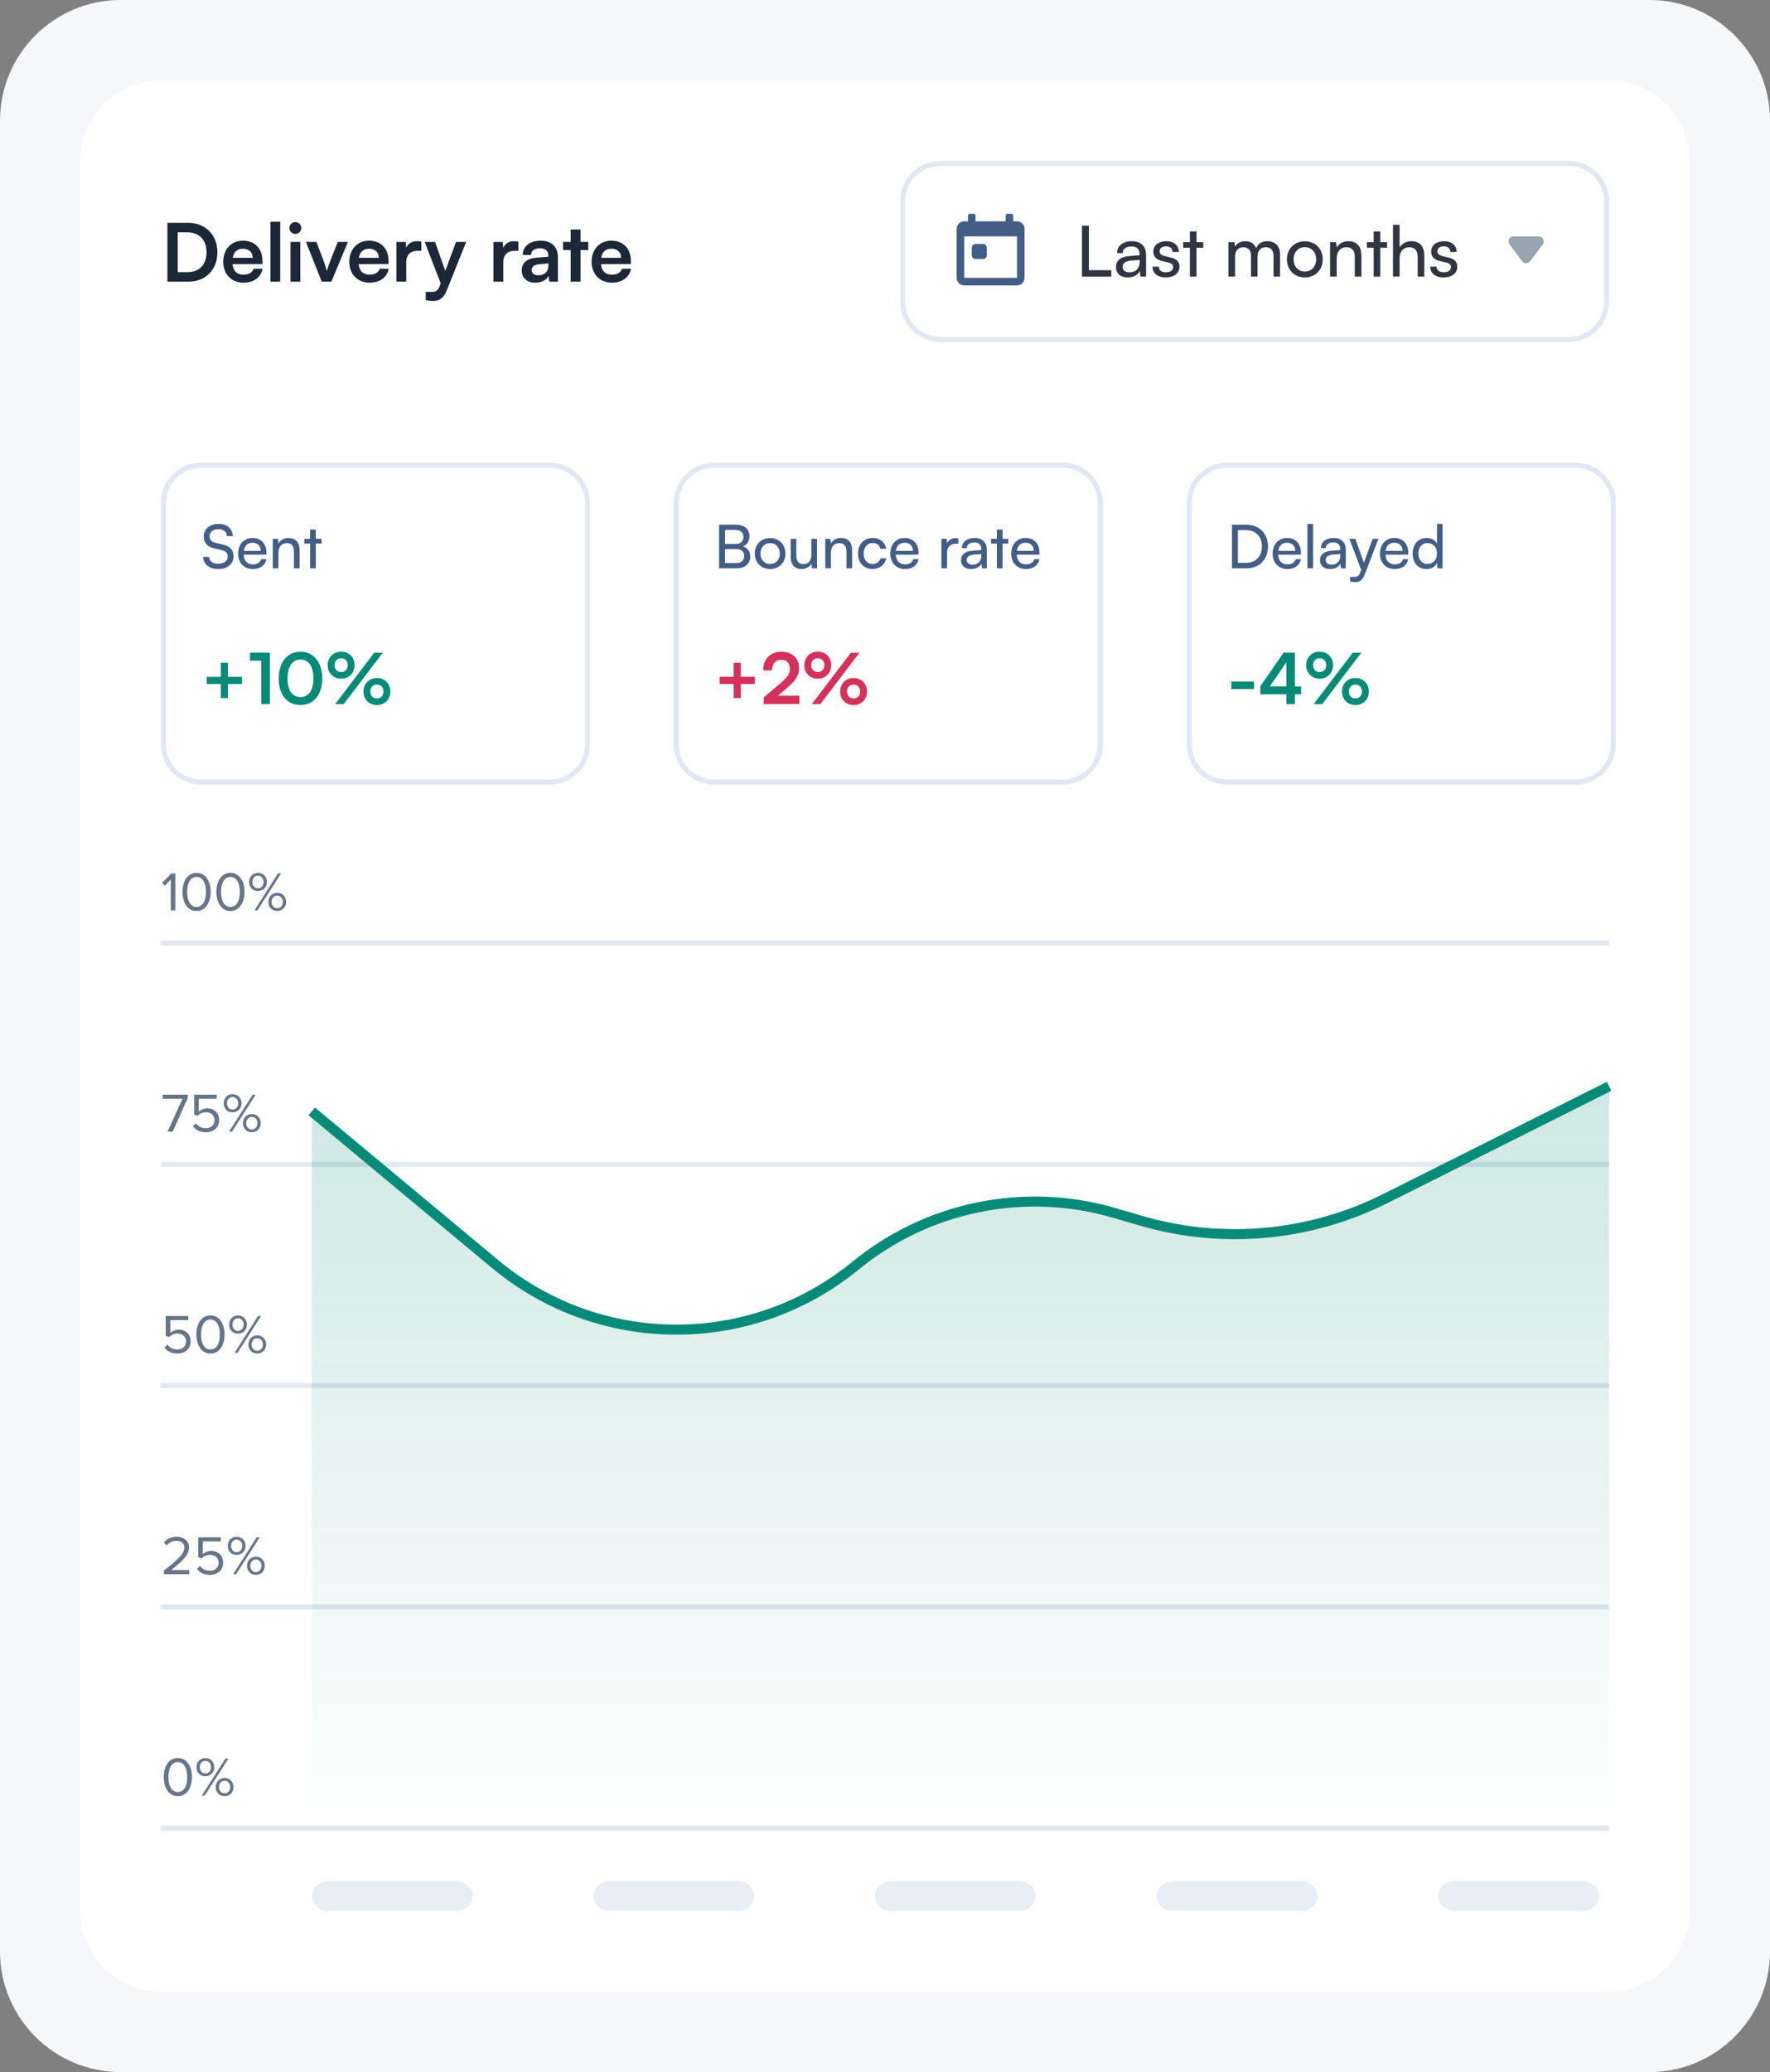 <svg width="352" height="412" viewBox="0 0 352 412" fill="none" xmlns="http://www.w3.org/2000/svg">
<rect x="0" y="0" width="352" height="412" fill="#808080" stroke="none"/>
<path d="M0 24C0 10.745 10.745 0 24 0L328 0C341.255 0 352 10.745 352 24V388C352 401.255 341.255 412 328 412H24C10.745 412 0 401.255 0 388L0 24Z" fill="#F5F7FA"/>
<path d="M16 32C16 23.163 23.163 16 32 16L320 16C328.837 16 336 23.163 336 32V380C336 388.837 328.837 396 320 396H32C23.163 396 16 388.837 16 380L16 32Z" fill="white"/>
<path d="M179 40C179 35.582 182.582 32 187 32H312C316.418 32 320 35.582 320 40V60C320 64.418 316.418 68 312 68H187C182.582 68 179 64.418 179 60V40Z" fill="white"/>
<path fill-rule="evenodd" clip-rule="evenodd" d="M312 33H187C183.134 33 180 36.134 180 40V60C180 63.866 183.134 67 187 67H312C315.866 67 319 63.866 319 60V40C319 36.134 315.866 33 312 33ZM187 32C182.582 32 179 35.582 179 40V60C179 64.418 182.582 68 187 68H312C316.418 68 320 64.418 320 60V40C320 35.582 316.418 32 312 32H187Z" fill="#E2E8F1"/>
<path fill-rule="evenodd" clip-rule="evenodd" d="M304.3 51.933C303.9 52.467 303.1 52.467 302.7 51.933L300.2 48.6C299.706 47.941 300.176 47 301 47H306C306.824 47 307.294 47.941 306.8 48.6L304.3 51.933Z" fill="#97A4B1"/>
<path d="M284.433 53.011H285.693C285.693 53.711 286.225 54.131 287.093 54.131C288.017 54.131 288.549 53.753 288.549 53.123C288.549 52.661 288.325 52.381 287.611 52.199L286.407 51.919C285.189 51.625 284.615 51.023 284.615 50.015C284.615 48.755 285.679 47.957 287.191 47.957C288.689 47.957 289.669 48.797 289.697 50.099H288.437C288.409 49.413 287.947 48.979 287.149 48.979C286.323 48.979 285.861 49.343 285.861 49.973C285.861 50.435 286.197 50.743 286.869 50.911L288.073 51.205C289.235 51.485 289.809 52.017 289.809 53.039C289.809 54.341 288.689 55.167 287.065 55.167C285.455 55.167 284.433 54.313 284.433 53.011Z" fill="#313541"/>
<path d="M278.338 54.985H277.022V44.695H278.338V49.203C278.772 48.461 279.598 47.957 280.662 47.957C282.412 47.957 283.252 49.063 283.252 50.813V54.999H281.936V51.107C281.936 49.721 281.278 49.161 280.298 49.161C279.024 49.161 278.338 50.085 278.338 51.261V54.985Z" fill="#313541"/>
<path d="M274.497 55H273.181V49.26H271.837V48.154H273.181V46.012H274.497V48.154H275.841V49.26H274.497V55Z" fill="#313541"/>
<path d="M265.829 54.999H264.513V48.153H265.703L265.843 49.203C266.277 48.419 267.145 47.957 268.111 47.957C269.917 47.957 270.743 49.063 270.743 50.813V54.999H269.427V51.107C269.427 49.721 268.783 49.161 267.775 49.161C266.543 49.161 265.829 50.043 265.829 51.373V54.999Z" fill="#313541"/>
<path d="M255.93 51.569C255.93 49.455 257.442 47.971 259.5 47.971C261.544 47.971 263.056 49.455 263.056 51.569C263.056 53.683 261.544 55.167 259.5 55.167C257.442 55.167 255.93 53.683 255.93 51.569ZM257.26 51.569C257.26 52.997 258.17 53.991 259.5 53.991C260.816 53.991 261.74 52.997 261.74 51.569C261.74 50.141 260.816 49.147 259.5 49.147C258.17 49.147 257.26 50.141 257.26 51.569Z" fill="#313541"/>
<path d="M245.622 54.999H244.306V48.153H245.482L245.608 49.049C245.958 48.405 246.686 47.957 247.652 47.957C248.716 47.957 249.472 48.489 249.822 49.343C250.144 48.489 250.97 47.957 252.034 47.957C253.602 47.957 254.554 48.937 254.554 50.519V54.999H253.266V50.841C253.266 49.763 252.664 49.147 251.74 49.147C250.746 49.147 250.088 49.847 250.088 50.939V54.999H248.786V50.827C248.786 49.749 248.198 49.161 247.274 49.161C246.28 49.161 245.622 49.847 245.622 50.939V54.999Z" fill="#313541"/>
<path d="M237.952 55H236.636V49.26H235.292V48.154H236.636V46.012H237.952V48.154H239.296V49.26H237.952V55Z" fill="#313541"/>
<path d="M229.185 53.011H230.445C230.445 53.711 230.977 54.131 231.845 54.131C232.769 54.131 233.301 53.753 233.301 53.123C233.301 52.661 233.077 52.381 232.363 52.199L231.159 51.919C229.941 51.625 229.367 51.023 229.367 50.015C229.367 48.755 230.431 47.957 231.943 47.957C233.441 47.957 234.421 48.797 234.449 50.099H233.189C233.161 49.413 232.699 48.979 231.901 48.979C231.075 48.979 230.613 49.343 230.613 49.973C230.613 50.435 230.949 50.743 231.621 50.911L232.825 51.205C233.987 51.485 234.561 52.017 234.561 53.039C234.561 54.341 233.441 55.167 231.817 55.167C230.207 55.167 229.185 54.313 229.185 53.011Z" fill="#313541"/>
<path d="M224.268 55.167C222.798 55.167 221.93 54.341 221.93 53.095C221.93 51.835 222.868 51.051 224.478 50.925L226.634 50.757V50.561C226.634 49.413 225.948 49.007 225.024 49.007C223.918 49.007 223.288 49.497 223.288 50.323H222.14C222.14 48.895 223.316 47.957 225.08 47.957C226.774 47.957 227.922 48.853 227.922 50.701V54.999H226.802L226.662 53.893C226.312 54.677 225.374 55.167 224.268 55.167ZM224.646 54.145C225.892 54.145 226.648 53.333 226.648 52.045V51.681L224.898 51.821C223.736 51.933 223.26 52.381 223.26 53.053C223.26 53.781 223.792 54.145 224.646 54.145Z" fill="#313541"/>
<path d="M216.548 44.877V53.725H221V54.999H215.176V44.877H216.548Z" fill="#313541"/>
<path fill-rule="evenodd" clip-rule="evenodd" d="M203.75 45.5C203.75 44.672 203.078 44 202.25 44H201.5V42.875C201.5 42.668 201.332 42.5 201.125 42.5H200.375C200.168 42.5 200 42.668 200 42.875V44H194V42.875C194 42.668 193.832 42.5 193.625 42.5H192.875C192.668 42.5 192.5 42.668 192.5 42.875V44H191.75C190.922 44 190.25 44.672 190.25 45.5V55.25C190.25 56.078 190.922 56.75 191.75 56.75H202.25C203.078 56.75 203.75 56.078 203.75 55.25V45.5ZM202.25 55.25H191.75V47H202.25V55.25ZM195.5 51.5H194C193.586 51.5 193.25 51.164 193.25 50.75V49.25C193.25 48.836 193.586 48.5 194 48.5H195.5C195.914 48.5 196.25 48.836 196.25 49.25V50.75C196.25 51.164 195.914 51.5 195.5 51.5Z" fill="#435E86"/>
<path d="M90.632 374H65.368C63.508 374 62 375.343 62 377C62 378.657 63.508 380 65.368 380H90.632C92.492 380 94 378.657 94 377C94 375.343 92.492 374 90.632 374Z" fill="#E8EEF4"/>
<path d="M146.632 374H121.368C119.508 374 118 375.343 118 377C118 378.657 119.508 380 121.368 380H146.632C148.492 380 150 378.657 150 377C150 375.343 148.492 374 146.632 374Z" fill="#E8EEF4"/>
<path d="M202.632 374H177.368C175.508 374 174 375.343 174 377C174 378.657 175.508 380 177.368 380H202.632C204.492 380 206 378.657 206 377C206 375.343 204.492 374 202.632 374Z" fill="#E8EEF4"/>
<path d="M258.632 374H233.368C231.508 374 230 375.343 230 377C230 378.657 231.508 380 233.368 380H258.632C260.492 380 262 378.657 262 377C262 375.343 260.492 374 258.632 374Z" fill="#E8EEF4"/>
<path d="M314.632 374H289.368C287.508 374 286 375.343 286 377C286 378.657 287.508 380 289.368 380H314.632C316.492 380 318 378.657 318 377C318 375.343 316.492 374 314.632 374Z" fill="#E8EEF4"/>
<path d="M32 100C32 95.582 35.582 92 40 92H109.333C113.752 92 117.333 95.582 117.333 100V148C117.333 152.418 113.752 156 109.333 156H40C35.582 156 32 152.418 32 148V100Z" fill="white"/>
<path fill-rule="evenodd" clip-rule="evenodd" d="M109.333 93H40C36.134 93 33 96.134 33 100V148C33 151.866 36.134 155 40 155H109.333C113.199 155 116.333 151.866 116.333 148V100C116.333 96.134 113.199 93 109.333 93ZM40 92C35.582 92 32 95.582 32 100V148C32 152.418 35.582 156 40 156H109.333C113.752 156 117.333 152.418 117.333 148V100C117.333 95.582 113.752 92 109.333 92H40Z" fill="#E2E8F1"/>
<path d="M62.804 113.001H61.676V108.081H60.524V107.133H61.676V105.297H62.804V107.133H63.956V108.081H62.804V113.001Z" fill="#435E86"/>
<path d="M55.374 113.001H54.246V107.133H55.266L55.386 108.033C55.758 107.361 56.502 106.965 57.33 106.965C58.878 106.965 59.586 107.913 59.586 109.413V113.001H58.458V109.665C58.458 108.477 57.906 107.997 57.042 107.997C55.986 107.997 55.374 108.753 55.374 109.893V113.001Z" fill="#435E86"/>
<path d="M50.274 113.145C48.546 113.145 47.358 111.897 47.358 110.073C47.358 108.237 48.522 106.965 50.226 106.965C51.894 106.965 52.986 108.117 52.986 109.857V110.277L48.45 110.289C48.534 111.525 49.182 112.209 50.298 112.209C51.174 112.209 51.75 111.849 51.942 111.177H52.998C52.71 112.437 51.726 113.145 50.274 113.145ZM50.226 107.913C49.242 107.913 48.618 108.501 48.474 109.533H51.858C51.858 108.561 51.222 107.913 50.226 107.913Z" fill="#435E86"/>
<path d="M40.504 106.664C40.504 105.176 41.704 104.168 43.492 104.168C45.148 104.168 46.216 105.092 46.312 106.592H45.124C45.064 105.728 44.452 105.224 43.48 105.224C42.388 105.224 41.68 105.776 41.68 106.628C41.68 107.324 42.076 107.744 42.892 107.936L44.32 108.272C45.736 108.596 46.456 109.364 46.456 110.588C46.456 112.148 45.244 113.144 43.396 113.144C41.632 113.144 40.456 112.22 40.384 110.732H41.584C41.608 111.56 42.304 112.088 43.396 112.088C44.548 112.088 45.28 111.548 45.28 110.684C45.28 110 44.908 109.568 44.08 109.376L42.652 109.052C41.236 108.728 40.504 107.912 40.504 106.664Z" fill="#435E86"/>
<path d="M70.515 132.258C70.515 133.84 69.395 134.946 67.841 134.946C66.287 134.946 65.167 133.84 65.167 132.258C65.167 130.69 66.287 129.57 67.841 129.57C69.395 129.57 70.515 130.69 70.515 132.258ZM76.129 129.78L68.359 140H66.651L74.421 129.78H76.129ZM69.157 132.258C69.157 131.446 68.625 130.886 67.841 130.886C67.057 130.886 66.539 131.446 66.539 132.258C66.539 133.07 67.071 133.63 67.841 133.63C68.625 133.63 69.157 133.07 69.157 132.258ZM77.627 137.494C77.627 139.062 76.521 140.182 74.967 140.182C73.399 140.182 72.293 139.062 72.293 137.494C72.293 135.926 73.399 134.806 74.967 134.806C76.521 134.806 77.627 135.926 77.627 137.494ZM76.269 137.494C76.269 136.682 75.737 136.122 74.967 136.122C74.183 136.122 73.651 136.682 73.651 137.494C73.651 138.306 74.183 138.866 74.967 138.866C75.737 138.866 76.269 138.306 76.269 137.494Z" fill="#078B78"/>
<path d="M55.422 134.904C55.422 131.726 57.13 129.57 59.748 129.57C62.366 129.57 64.088 131.726 64.088 134.904C64.088 138.068 62.464 140.182 59.748 140.182C57.032 140.182 55.422 138.068 55.422 134.904ZM57.186 134.904C57.186 137.27 58.138 138.6 59.748 138.6C61.372 138.6 62.324 137.27 62.324 134.904C62.324 132.482 61.372 131.152 59.748 131.152C58.138 131.152 57.186 132.482 57.186 134.904Z" fill="#078B78"/>
<path d="M51.958 131.376H49.718V129.766H53.68V140H51.958V131.376Z" fill="#078B78"/>
<path d="M41.12 134.569H43.906V131.783H45.334V134.569H48.12V135.997H45.334V138.797H43.906V135.997H41.12V134.569Z" fill="#078B78"/>
<path d="M134 100C134 95.582 137.582 92 142 92H211.333C215.752 92 219.333 95.582 219.333 100V148C219.333 152.418 215.752 156 211.333 156H142C137.582 156 134 152.418 134 148V100Z" fill="white"/>
<path fill-rule="evenodd" clip-rule="evenodd" d="M211.333 93H142C138.134 93 135 96.134 135 100V148C135 151.866 138.134 155 142 155H211.333C215.199 155 218.333 151.866 218.333 148V100C218.333 96.134 215.199 93 211.333 93ZM142 92C137.582 92 134 95.582 134 100V148C134 152.418 137.582 156 142 156H211.333C215.752 156 219.333 152.418 219.333 148V100C219.333 95.582 215.752 92 211.333 92H142Z" fill="#E2E8F1"/>
<path d="M204.012 113.145C202.284 113.145 201.096 111.897 201.096 110.073C201.096 108.237 202.26 106.965 203.964 106.965C205.632 106.965 206.724 108.117 206.724 109.857V110.277L202.188 110.289C202.272 111.525 202.92 112.209 204.036 112.209C204.912 112.209 205.488 111.849 205.68 111.177H206.736C206.448 112.437 205.464 113.145 204.012 113.145ZM203.964 107.913C202.98 107.913 202.356 108.501 202.212 109.533H205.596C205.596 108.561 204.96 107.913 203.964 107.913Z" fill="#435E86"/>
<path d="M199.374 113.001H198.246V108.081H197.094V107.133H198.246V105.297H199.374V107.133H200.526V108.081H199.374V113.001Z" fill="#435E86"/>
<path d="M193.118 113.145C191.858 113.145 191.114 112.437 191.114 111.369C191.114 110.289 191.918 109.617 193.298 109.509L195.146 109.365V109.197C195.146 108.213 194.558 107.865 193.766 107.865C192.818 107.865 192.278 108.285 192.278 108.993H191.294C191.294 107.769 192.302 106.965 193.814 106.965C195.266 106.965 196.25 107.733 196.25 109.317V113.001H195.29L195.17 112.053C194.87 112.725 194.066 113.145 193.118 113.145ZM193.442 112.269C194.51 112.269 195.158 111.573 195.158 110.469V110.157L193.658 110.277C192.662 110.373 192.254 110.757 192.254 111.333C192.254 111.957 192.71 112.269 193.442 112.269Z" fill="#435E86"/>
<path d="M190.578 107.084V108.116H190.074C189.006 108.116 188.346 108.764 188.346 109.892V113H187.218V107.144H188.274L188.346 108.032C188.586 107.42 189.174 107.012 189.978 107.012C190.182 107.012 190.35 107.036 190.578 107.084Z" fill="#435E86"/>
<path d="M179.965 113.145C178.237 113.145 177.049 111.897 177.049 110.073C177.049 108.237 178.213 106.965 179.917 106.965C181.585 106.965 182.677 108.117 182.677 109.857V110.277L178.141 110.289C178.225 111.525 178.873 112.209 179.989 112.209C180.865 112.209 181.441 111.849 181.633 111.177H182.689C182.401 112.437 181.417 113.145 179.965 113.145ZM179.917 107.913C178.933 107.913 178.309 108.501 178.165 109.533H181.549C181.549 108.561 180.913 107.913 179.917 107.913Z" fill="#435E86"/>
<path d="M170.639 110.073C170.639 108.237 171.803 106.965 173.519 106.965C174.995 106.965 176.027 107.805 176.231 109.113H175.103C174.911 108.369 174.311 107.973 173.555 107.973C172.487 107.973 171.755 108.789 171.755 110.061C171.755 111.321 172.439 112.137 173.507 112.137C174.311 112.137 174.911 111.717 175.115 111.021H176.243C176.015 112.293 174.923 113.145 173.507 113.145C171.779 113.145 170.639 111.921 170.639 110.073Z" fill="#435E86"/>
<path d="M165.249 113.001H164.121V107.133H165.141L165.261 108.033C165.633 107.361 166.377 106.965 167.205 106.965C168.753 106.965 169.461 107.913 169.461 109.413V113.001H168.333V109.665C168.333 108.477 167.781 107.997 166.917 107.997C165.861 107.997 165.249 108.753 165.249 109.893V113.001Z" fill="#435E86"/>
<path d="M161.368 107.133H162.484V113.001H161.476L161.356 112.113C161.02 112.725 160.24 113.145 159.376 113.145C158.008 113.145 157.24 112.221 157.24 110.781V107.133H158.368V110.409C158.368 111.669 158.908 112.149 159.772 112.149C160.804 112.149 161.368 111.489 161.368 110.229V107.133Z" fill="#435E86"/>
<path d="M150.096 110.061C150.096 108.249 151.392 106.977 153.156 106.977C154.908 106.977 156.204 108.249 156.204 110.061C156.204 111.873 154.908 113.145 153.156 113.145C151.392 113.145 150.096 111.873 150.096 110.061ZM151.236 110.061C151.236 111.285 152.016 112.137 153.156 112.137C154.284 112.137 155.076 111.285 155.076 110.061C155.076 108.837 154.284 107.985 153.156 107.985C152.016 107.985 151.236 108.837 151.236 110.061Z" fill="#435E86"/>
<path d="M143.008 113V104.324H146.32C148.012 104.324 149.044 105.188 149.044 106.616C149.044 107.612 148.612 108.284 147.748 108.644C148.708 108.956 149.2 109.652 149.2 110.684C149.2 112.124 148.156 113 146.44 113H143.008ZM146.248 105.368H144.184V108.152H146.32C147.292 108.152 147.844 107.624 147.844 106.724C147.844 105.86 147.268 105.368 146.248 105.368ZM146.416 109.172H144.184V111.956H146.416C147.424 111.956 147.988 111.44 147.988 110.54C147.988 109.676 147.412 109.172 146.416 109.172Z" fill="#435E86"/>
<path d="M165.31 132.258C165.31 133.84 164.19 134.946 162.636 134.946C161.082 134.946 159.962 133.84 159.962 132.258C159.962 130.69 161.082 129.57 162.636 129.57C164.19 129.57 165.31 130.69 165.31 132.258ZM170.924 129.78L163.154 140H161.446L169.216 129.78H170.924ZM163.952 132.258C163.952 131.446 163.42 130.886 162.636 130.886C161.852 130.886 161.334 131.446 161.334 132.258C161.334 133.07 161.866 133.63 162.636 133.63C163.42 133.63 163.952 133.07 163.952 132.258ZM172.422 137.494C172.422 139.062 171.316 140.182 169.762 140.182C168.194 140.182 167.088 139.062 167.088 137.494C167.088 135.926 168.194 134.806 169.762 134.806C171.316 134.806 172.422 135.926 172.422 137.494ZM171.064 137.494C171.064 136.682 170.532 136.122 169.762 136.122C168.978 136.122 168.446 136.682 168.446 137.494C168.446 138.306 168.978 138.866 169.762 138.866C170.532 138.866 171.064 138.306 171.064 137.494Z" fill="#D4325A"/>
<path d="M158.984 139.986L151.886 140V138.656L155.232 135.828C156.618 134.652 157.08 133.98 157.08 133C157.08 131.838 156.45 131.18 155.372 131.18C154.252 131.18 153.552 131.964 153.538 133.28H151.76C151.774 131.04 153.202 129.584 155.372 129.584C157.556 129.584 158.914 130.83 158.914 132.902C158.914 134.33 158.13 135.408 156.576 136.738L154.728 138.32H158.984V139.986Z" fill="#D4325A"/>
<path d="M143.12 134.569H145.906V131.783H147.334V134.569H150.12V135.997H147.334V138.797H145.906V135.997H143.12V134.569Z" fill="#D4325A"/>
<path d="M236 100C236 95.582 239.582 92 244 92H313.333C317.752 92 321.333 95.582 321.333 100V148C321.333 152.418 317.752 156 313.333 156H244C239.582 156 236 152.418 236 148V100Z" fill="white"/>
<path fill-rule="evenodd" clip-rule="evenodd" d="M313.333 93H244C240.134 93 237 96.134 237 100V148C237 151.866 240.134 155 244 155H313.333C317.199 155 320.333 151.866 320.333 148V100C320.333 96.134 317.199 93 313.333 93ZM244 92C239.582 92 236 95.582 236 100V148C236 152.418 239.582 156 244 156H313.333C317.752 156 321.333 152.418 321.333 148V100C321.333 95.582 317.752 92 313.333 92H244Z" fill="#E2E8F1"/>
<path d="M283.672 113.144C281.968 113.144 280.936 111.872 280.936 110.084C280.936 108.284 281.98 106.964 283.72 106.964C284.62 106.964 285.376 107.36 285.772 108.08V104.168H286.888V113H285.88L285.784 111.932C285.4 112.736 284.608 113.144 283.672 113.144ZM283.9 112.124C285.052 112.124 285.76 111.272 285.76 110.048C285.76 108.848 285.052 107.984 283.9 107.984C282.748 107.984 282.076 108.848 282.076 110.048C282.076 111.26 282.748 112.124 283.9 112.124Z" fill="#435E86"/>
<path d="M277.348 113.145C275.62 113.145 274.432 111.897 274.432 110.073C274.432 108.237 275.596 106.965 277.3 106.965C278.968 106.965 280.06 108.117 280.06 109.857V110.277L275.524 110.289C275.608 111.525 276.256 112.209 277.372 112.209C278.248 112.209 278.824 111.849 279.016 111.177H280.072C279.784 112.437 278.8 113.145 277.348 113.145ZM277.3 107.913C276.316 107.913 275.692 108.501 275.548 109.533H278.932C278.932 108.561 278.296 107.913 277.3 107.913Z" fill="#435E86"/>
<path d="M268.498 115.629V114.705H269.254C269.794 114.705 270.226 114.621 270.502 113.877L270.706 113.313L268.342 107.133H269.53L271.234 111.861L272.974 107.133H274.138L271.366 114.321C270.97 115.329 270.382 115.749 269.482 115.749C269.11 115.749 268.798 115.701 268.498 115.629Z" fill="#435E86"/>
<path d="M264.509 113.145C263.249 113.145 262.505 112.437 262.505 111.369C262.505 110.289 263.309 109.617 264.689 109.509L266.537 109.365V109.197C266.537 108.213 265.949 107.865 265.157 107.865C264.209 107.865 263.669 108.285 263.669 108.993H262.685C262.685 107.769 263.693 106.965 265.205 106.965C266.657 106.965 267.641 107.733 267.641 109.317V113.001H266.681L266.561 112.053C266.261 112.725 265.457 113.145 264.509 113.145ZM264.833 112.269C265.901 112.269 266.549 111.573 266.549 110.469V110.157L265.049 110.277C264.053 110.373 263.645 110.757 263.645 111.333C263.645 111.957 264.101 112.269 264.833 112.269Z" fill="#435E86"/>
<path d="M261.132 113H260.004V104.168H261.132V113Z" fill="#435E86"/>
<path d="M256.008 113.145C254.28 113.145 253.092 111.897 253.092 110.073C253.092 108.237 254.256 106.965 255.96 106.965C257.628 106.965 258.72 108.117 258.72 109.857V110.277L254.184 110.289C254.268 111.525 254.916 112.209 256.032 112.209C256.908 112.209 257.484 111.849 257.676 111.177H258.732C258.444 112.437 257.46 113.145 256.008 113.145ZM255.96 107.913C254.976 107.913 254.352 108.501 254.208 109.533H257.592C257.592 108.561 256.956 107.913 255.96 107.913Z" fill="#435E86"/>
<path d="M247.876 113H245.008V104.324H247.828C250.42 104.324 252.172 106.076 252.172 108.668C252.172 111.248 250.444 113 247.876 113ZM247.744 105.404H246.184V111.908H247.792C249.724 111.908 250.948 110.66 250.948 108.668C250.948 106.652 249.724 105.404 247.744 105.404Z" fill="#435E86"/>
<path d="M265.109 132.258C265.109 133.84 263.989 134.946 262.435 134.946C260.881 134.946 259.761 133.84 259.761 132.258C259.761 130.69 260.881 129.57 262.435 129.57C263.989 129.57 265.109 130.69 265.109 132.258ZM270.723 129.78L262.953 140H261.245L269.015 129.78H270.723ZM263.751 132.258C263.751 131.446 263.219 130.886 262.435 130.886C261.651 130.886 261.133 131.446 261.133 132.258C261.133 133.07 261.665 133.63 262.435 133.63C263.219 133.63 263.751 133.07 263.751 132.258ZM272.221 137.494C272.221 139.062 271.115 140.182 269.561 140.182C267.993 140.182 266.887 139.062 266.887 137.494C266.887 135.926 267.993 134.806 269.561 134.806C271.115 134.806 272.221 135.926 272.221 137.494ZM270.863 137.494C270.863 136.682 270.331 136.122 269.561 136.122C268.777 136.122 268.245 136.682 268.245 137.494C268.245 138.306 268.777 138.866 269.561 138.866C270.331 138.866 270.863 138.306 270.863 137.494Z" fill="#078B78"/>
<path d="M258.76 138.054H257.514V140H255.82V138.054H250.626V136.486L255.26 129.766H257.514V136.486H258.76V138.054ZM252.53 136.486H255.82V131.698L252.53 136.486Z" fill="#078B78"/>
<path d="M244.868 137.018V135.506H249.376V137.018H244.868Z" fill="#078B78"/>
<path d="M32 363H320V364H32V363Z" fill="#E2E8F1"/>
<path d="M39.076 351.379C39.076 350.345 39.791 349.553 40.836 349.553C41.892 349.553 42.618 350.345 42.618 351.379C42.618 352.402 41.892 353.172 40.836 353.172C39.791 353.172 39.076 352.402 39.076 351.379ZM40.143 357L44.829 349.663H45.434L40.737 357H40.143ZM41.958 351.379C41.958 350.653 41.496 350.114 40.836 350.114C40.187 350.114 39.736 350.653 39.736 351.379C39.736 352.072 40.187 352.622 40.836 352.622C41.496 352.622 41.958 352.072 41.958 351.379ZM42.904 355.339C42.904 354.305 43.619 353.513 44.664 353.513C45.709 353.513 46.435 354.305 46.435 355.339C46.435 356.362 45.709 357.132 44.664 357.132C43.619 357.132 42.904 356.362 42.904 355.339ZM45.786 355.339C45.786 354.613 45.324 354.074 44.664 354.074C44.004 354.074 43.553 354.613 43.553 355.339C43.553 356.032 44.004 356.582 44.664 356.582C45.324 356.582 45.786 356.032 45.786 355.339Z" fill="#667587"/>
<path d="M32.561 353.337C32.561 351.544 33.353 349.553 35.366 349.553C37.368 349.553 38.171 351.544 38.171 353.337C38.171 355.119 37.368 357.132 35.366 357.132C33.353 357.132 32.561 355.119 32.561 353.337ZM37.236 353.337C37.236 351.874 36.763 350.367 35.366 350.367C33.969 350.367 33.496 351.874 33.496 353.337C33.496 354.8 33.969 356.318 35.366 356.318C36.763 356.318 37.236 354.8 37.236 353.337Z" fill="#667587"/>
<path d="M32 319H320V320H32V319Z" fill="#E2E8F1"/>
<path d="M45.296 307.379C45.296 306.345 46.011 305.553 47.056 305.553C48.112 305.553 48.838 306.345 48.838 307.379C48.838 308.402 48.112 309.172 47.056 309.172C46.011 309.172 45.296 308.402 45.296 307.379ZM46.363 313L51.049 305.663H51.654L46.957 313H46.363ZM48.178 307.379C48.178 306.653 47.716 306.114 47.056 306.114C46.407 306.114 45.956 306.653 45.956 307.379C45.956 308.072 46.407 308.622 47.056 308.622C47.716 308.622 48.178 308.072 48.178 307.379ZM49.124 311.339C49.124 310.305 49.839 309.513 50.884 309.513C51.929 309.513 52.655 310.305 52.655 311.339C52.655 312.362 51.929 313.132 50.884 313.132C49.839 313.132 49.124 312.362 49.124 311.339ZM52.006 311.339C52.006 310.613 51.544 310.074 50.884 310.074C50.224 310.074 49.773 310.613 49.773 311.339C49.773 312.032 50.224 312.582 50.884 312.582C51.544 312.582 52.006 312.032 52.006 311.339Z" fill="#667587"/>
<path d="M39.193 311.954L39.754 311.349C40.238 311.965 40.876 312.317 41.778 312.317C42.779 312.317 43.472 311.635 43.472 310.744C43.472 309.776 42.779 309.16 41.789 309.16C41.14 309.16 40.59 309.369 40.095 309.853L39.424 309.622V305.662H43.912V306.476H40.337V309.028C40.689 308.676 41.316 308.368 42.053 308.368C43.274 308.368 44.385 309.204 44.385 310.711C44.385 312.207 43.252 313.131 41.778 313.131C40.535 313.131 39.743 312.68 39.193 311.954Z" fill="#667587"/>
<path d="M32.594 313V312.274C35.234 310.195 36.664 308.974 36.664 307.709C36.664 306.774 35.894 306.367 35.135 306.367C34.255 306.367 33.573 306.741 33.144 307.291L32.583 306.708C33.144 305.971 34.101 305.553 35.135 305.553C36.356 305.553 37.599 306.246 37.599 307.709C37.599 309.205 36.081 310.569 34.035 312.186H37.632V313H32.594Z" fill="#667587"/>
<path d="M32 275H320V276H32V275Z" fill="#E2E8F1"/>
<path d="M45.565 263.379C45.565 262.345 46.28 261.553 47.325 261.553C48.381 261.553 49.107 262.345 49.107 263.379C49.107 264.402 48.381 265.172 47.325 265.172C46.28 265.172 45.565 264.402 45.565 263.379ZM46.632 269L51.318 261.663H51.923L47.226 269H46.632ZM48.447 263.379C48.447 262.653 47.985 262.114 47.325 262.114C46.676 262.114 46.225 262.653 46.225 263.379C46.225 264.072 46.676 264.622 47.325 264.622C47.985 264.622 48.447 264.072 48.447 263.379ZM49.393 267.339C49.393 266.305 50.108 265.513 51.153 265.513C52.198 265.513 52.924 266.305 52.924 267.339C52.924 268.362 52.198 269.132 51.153 269.132C50.108 269.132 49.393 268.362 49.393 267.339ZM52.275 267.339C52.275 266.613 51.813 266.074 51.153 266.074C50.493 266.074 50.042 266.613 50.042 267.339C50.042 268.032 50.493 268.582 51.153 268.582C51.813 268.582 52.275 268.032 52.275 267.339Z" fill="#667587"/>
<path d="M39.049 265.337C39.049 263.544 39.841 261.553 41.854 261.553C43.856 261.553 44.659 263.544 44.659 265.337C44.659 267.119 43.856 269.132 41.854 269.132C39.841 269.132 39.049 267.119 39.049 265.337ZM43.724 265.337C43.724 263.874 43.251 262.367 41.854 262.367C40.457 262.367 39.984 263.874 39.984 265.337C39.984 266.8 40.457 268.318 41.854 268.318C43.251 268.318 43.724 266.8 43.724 265.337Z" fill="#667587"/>
<path d="M32.726 267.954L33.287 267.349C33.771 267.965 34.409 268.317 35.311 268.317C36.312 268.317 37.005 267.635 37.005 266.744C37.005 265.776 36.312 265.16 35.322 265.16C34.673 265.16 34.123 265.369 33.628 265.853L32.957 265.622V261.662H37.445V262.476H33.87V265.028C34.222 264.676 34.849 264.368 35.586 264.368C36.807 264.368 37.918 265.204 37.918 266.711C37.918 268.207 36.785 269.131 35.311 269.131C34.068 269.131 33.276 268.68 32.726 267.954Z" fill="#667587"/>
<path d="M32 231H320V232H32V231Z" fill="#E2E8F1"/>
<path d="M44.49 219.379C44.49 218.345 45.205 217.553 46.25 217.553C47.306 217.553 48.032 218.345 48.032 219.379C48.032 220.402 47.306 221.172 46.25 221.172C45.205 221.172 44.49 220.402 44.49 219.379ZM45.557 225L50.243 217.663H50.848L46.151 225H45.557ZM47.372 219.379C47.372 218.653 46.91 218.114 46.25 218.114C45.601 218.114 45.15 218.653 45.15 219.379C45.15 220.072 45.601 220.622 46.25 220.622C46.91 220.622 47.372 220.072 47.372 219.379ZM48.318 223.339C48.318 222.305 49.033 221.513 50.078 221.513C51.123 221.513 51.849 222.305 51.849 223.339C51.849 224.362 51.123 225.132 50.078 225.132C49.033 225.132 48.318 224.362 48.318 223.339ZM51.2 223.339C51.2 222.613 50.738 222.074 50.078 222.074C49.418 222.074 48.967 222.613 48.967 223.339C48.967 224.032 49.418 224.582 50.078 224.582C50.738 224.582 51.2 224.032 51.2 223.339Z" fill="#667587"/>
<path d="M38.387 223.954L38.948 223.349C39.432 223.965 40.07 224.317 40.972 224.317C41.973 224.317 42.666 223.635 42.666 222.744C42.666 221.776 41.973 221.16 40.983 221.16C40.334 221.16 39.784 221.369 39.289 221.853L38.618 221.622V217.662H43.106V218.476H39.531V221.028C39.883 220.676 40.51 220.368 41.247 220.368C42.468 220.368 43.579 221.204 43.579 222.711C43.579 224.207 42.446 225.131 40.972 225.131C39.729 225.131 38.937 224.68 38.387 223.954Z" fill="#667587"/>
<path d="M33.331 224.999L36.29 218.476H32.341V217.662H37.346V218.289L34.343 224.999H33.331Z" fill="#667587"/>
<path d="M32 187H320V188H32V187Z" fill="#E2E8F1"/>
<path d="M49.539 175.379C49.539 174.345 50.254 173.553 51.299 173.553C52.355 173.553 53.081 174.345 53.081 175.379C53.081 176.402 52.355 177.172 51.299 177.172C50.254 177.172 49.539 176.402 49.539 175.379ZM50.606 181L55.292 173.663H55.897L51.2 181H50.606ZM52.421 175.379C52.421 174.653 51.959 174.114 51.299 174.114C50.65 174.114 50.199 174.653 50.199 175.379C50.199 176.072 50.65 176.622 51.299 176.622C51.959 176.622 52.421 176.072 52.421 175.379ZM53.367 179.339C53.367 178.305 54.082 177.513 55.127 177.513C56.172 177.513 56.898 178.305 56.898 179.339C56.898 180.362 56.172 181.132 55.127 181.132C54.082 181.132 53.367 180.362 53.367 179.339ZM56.249 179.339C56.249 178.613 55.787 178.074 55.127 178.074C54.467 178.074 54.016 178.613 54.016 179.339C54.016 180.032 54.467 180.582 55.127 180.582C55.787 180.582 56.249 180.032 56.249 179.339Z" fill="#667587"/>
<path d="M43.024 177.337C43.024 175.544 43.816 173.553 45.829 173.553C47.831 173.553 48.634 175.544 48.634 177.337C48.634 179.119 47.831 181.132 45.829 181.132C43.816 181.132 43.024 179.119 43.024 177.337ZM47.699 177.337C47.699 175.874 47.226 174.367 45.829 174.367C44.432 174.367 43.959 175.874 43.959 177.337C43.959 178.8 44.432 180.318 45.829 180.318C47.226 180.318 47.699 178.8 47.699 177.337Z" fill="#667587"/>
<path d="M36.288 177.337C36.288 175.544 37.081 173.553 39.093 173.553C41.096 173.553 41.898 175.544 41.898 177.337C41.898 179.119 41.096 181.132 39.093 181.132C37.081 181.132 36.288 179.119 36.288 177.337ZM40.964 177.337C40.964 175.874 40.49 174.367 39.093 174.367C37.697 174.367 37.224 175.874 37.224 177.337C37.224 178.8 37.697 180.318 39.093 180.318C40.49 180.318 40.964 178.8 40.964 177.337Z" fill="#667587"/>
<path d="M33.958 180.999V174.872L32.781 176.115L32.231 175.554L34.068 173.662H34.871V180.999H33.958Z" fill="#667587"/>
<path d="M121.653 56.208C119.301 56.208 117.653 54.495 117.653 52.047C117.653 49.568 119.269 47.855 121.589 47.855C123.957 47.855 125.461 49.44 125.461 51.904V52.495L119.509 52.511C119.653 53.904 120.389 54.608 121.685 54.608C122.757 54.608 123.461 54.191 123.685 53.44H125.493C125.157 55.167 123.717 56.208 121.653 56.208ZM121.605 49.456C120.453 49.456 119.749 50.08 119.557 51.264H123.525C123.525 50.175 122.773 49.456 121.605 49.456Z" fill="#1C2737"/>
<path d="M115.446 55.999H113.494V49.727H111.974V48.095H113.494V45.631H115.446V48.095H116.982V49.727H115.446V55.999Z" fill="#1C2737"/>
<path d="M106.454 56.208C104.774 56.208 103.75 55.231 103.75 53.743C103.75 52.288 104.806 51.376 106.678 51.231L109.046 51.056V50.88C109.046 49.807 108.406 49.376 107.414 49.376C106.262 49.376 105.622 49.855 105.622 50.688H103.958C103.958 48.975 105.366 47.855 107.51 47.855C109.638 47.855 110.95 49.008 110.95 51.2V55.999H109.238L109.094 54.831C108.758 55.648 107.686 56.208 106.454 56.208ZM107.094 54.736C108.294 54.736 109.062 54.016 109.062 52.8V52.383L107.414 52.511C106.198 52.623 105.734 53.023 105.734 53.663C105.734 54.383 106.214 54.736 107.094 54.736Z" fill="#1C2737"/>
<path d="M103.093 48.063V49.871H102.373C100.965 49.871 100.085 50.623 100.085 52.159V55.999H98.133V48.111H99.973L100.085 49.263C100.421 48.479 101.173 47.951 102.229 47.951C102.501 47.951 102.773 47.983 103.093 48.063Z" fill="#1C2737"/>
<path d="M84.664 59.664V58.032H85.832C86.6 58.032 87.08 57.856 87.416 56.928L87.64 56.336L84.456 48.096H86.52L88.552 53.856L90.696 48.096H92.712L88.84 57.76C88.248 59.232 87.416 59.84 86.12 59.84C85.576 59.84 85.096 59.776 84.664 59.664Z" fill="#1C2737"/>
<path d="M83.796 48.063V49.871H83.076C81.668 49.871 80.788 50.623 80.788 52.159V55.999H78.836V48.111H80.676L80.788 49.263C81.124 48.479 81.876 47.951 82.932 47.951C83.204 47.951 83.476 47.983 83.796 48.063Z" fill="#1C2737"/>
<path d="M73.466 56.208C71.114 56.208 69.466 54.495 69.466 52.047C69.466 49.568 71.082 47.855 73.402 47.855C75.77 47.855 77.274 49.44 77.274 51.904V52.495L71.322 52.511C71.466 53.904 72.202 54.608 73.498 54.608C74.57 54.608 75.274 54.191 75.498 53.44H77.306C76.97 55.167 75.53 56.208 73.466 56.208ZM73.418 49.456C72.266 49.456 71.562 50.08 71.37 51.264H75.338C75.338 50.175 74.586 49.456 73.418 49.456Z" fill="#1C2737"/>
<path d="M63.982 56L60.846 48.096H62.926L64.302 51.728C64.638 52.672 64.91 53.488 65.006 53.92C65.118 53.424 65.406 52.592 65.742 51.728L67.182 48.096H69.198L65.902 56H63.982Z" fill="#1C2737"/>
<path d="M58.75 46.512C58.078 46.512 57.55 45.984 57.55 45.328C57.55 44.672 58.078 44.16 58.75 44.16C59.39 44.16 59.918 44.672 59.918 45.328C59.918 45.984 59.39 46.512 58.75 46.512ZM57.774 56V48.096H59.726V56H57.774Z" fill="#1C2737"/>
<path d="M55.726 56H53.79V44.096H55.726V56Z" fill="#1C2737"/>
<path d="M48.388 56.208C46.036 56.208 44.388 54.495 44.388 52.047C44.388 49.568 46.004 47.855 48.324 47.855C50.692 47.855 52.196 49.44 52.196 51.904V52.495L46.244 52.511C46.388 53.904 47.124 54.608 48.42 54.608C49.492 54.608 50.196 54.191 50.42 53.44H52.228C51.892 55.167 50.452 56.208 48.388 56.208ZM48.34 49.456C47.188 49.456 46.484 50.08 46.292 51.264H50.26C50.26 50.175 49.508 49.456 48.34 49.456Z" fill="#1C2737"/>
<path d="M37.504 55.999H33.296V44.303H37.392C40.848 44.303 43.232 46.687 43.232 50.175C43.232 53.615 40.896 55.999 37.504 55.999ZM37.2 46.191H35.344V54.111H37.312C39.648 54.111 41.072 52.607 41.072 50.175C41.072 47.695 39.616 46.191 37.2 46.191Z" fill="#1C2737"/>
<path d="M98.481 251.437L62 220.99V363H320V216L275.487 238.377C260.426 245.948 243.053 247.522 226.876 242.781L221.631 241.243C203.795 236.016 184.527 239.942 170.16 251.734C149.295 268.858 119.203 268.733 98.481 251.437Z" fill="url(#paint0_linear_508_18699)"/>
<path fill-rule="evenodd" clip-rule="evenodd" d="M320.448 216.893L275.941 239.209C260.647 246.877 243.018 248.471 226.598 243.671L221.33 242.131C203.818 237.012 184.908 240.86 170.79 252.416C149.544 269.808 118.945 269.682 97.843 252.115L61.36 221.745L62.64 220.207L99.123 250.578C119.488 267.531 149.018 267.653 169.524 250.869C184.152 238.894 203.746 234.907 221.891 240.211L227.159 241.751C243.094 246.41 260.203 244.863 275.044 237.421L319.552 215.105L320.448 216.893Z" fill="#068B78"/>
<defs>
<linearGradient id="paint0_linear_508_18699" x1="191" y1="216" x2="191" y2="363" gradientUnits="userSpaceOnUse">
<stop stop-color="#068B78" stop-opacity="0.2"/>
<stop offset="1" stop-color="#068B78" stop-opacity="0"/>
</linearGradient>
</defs>
</svg>

